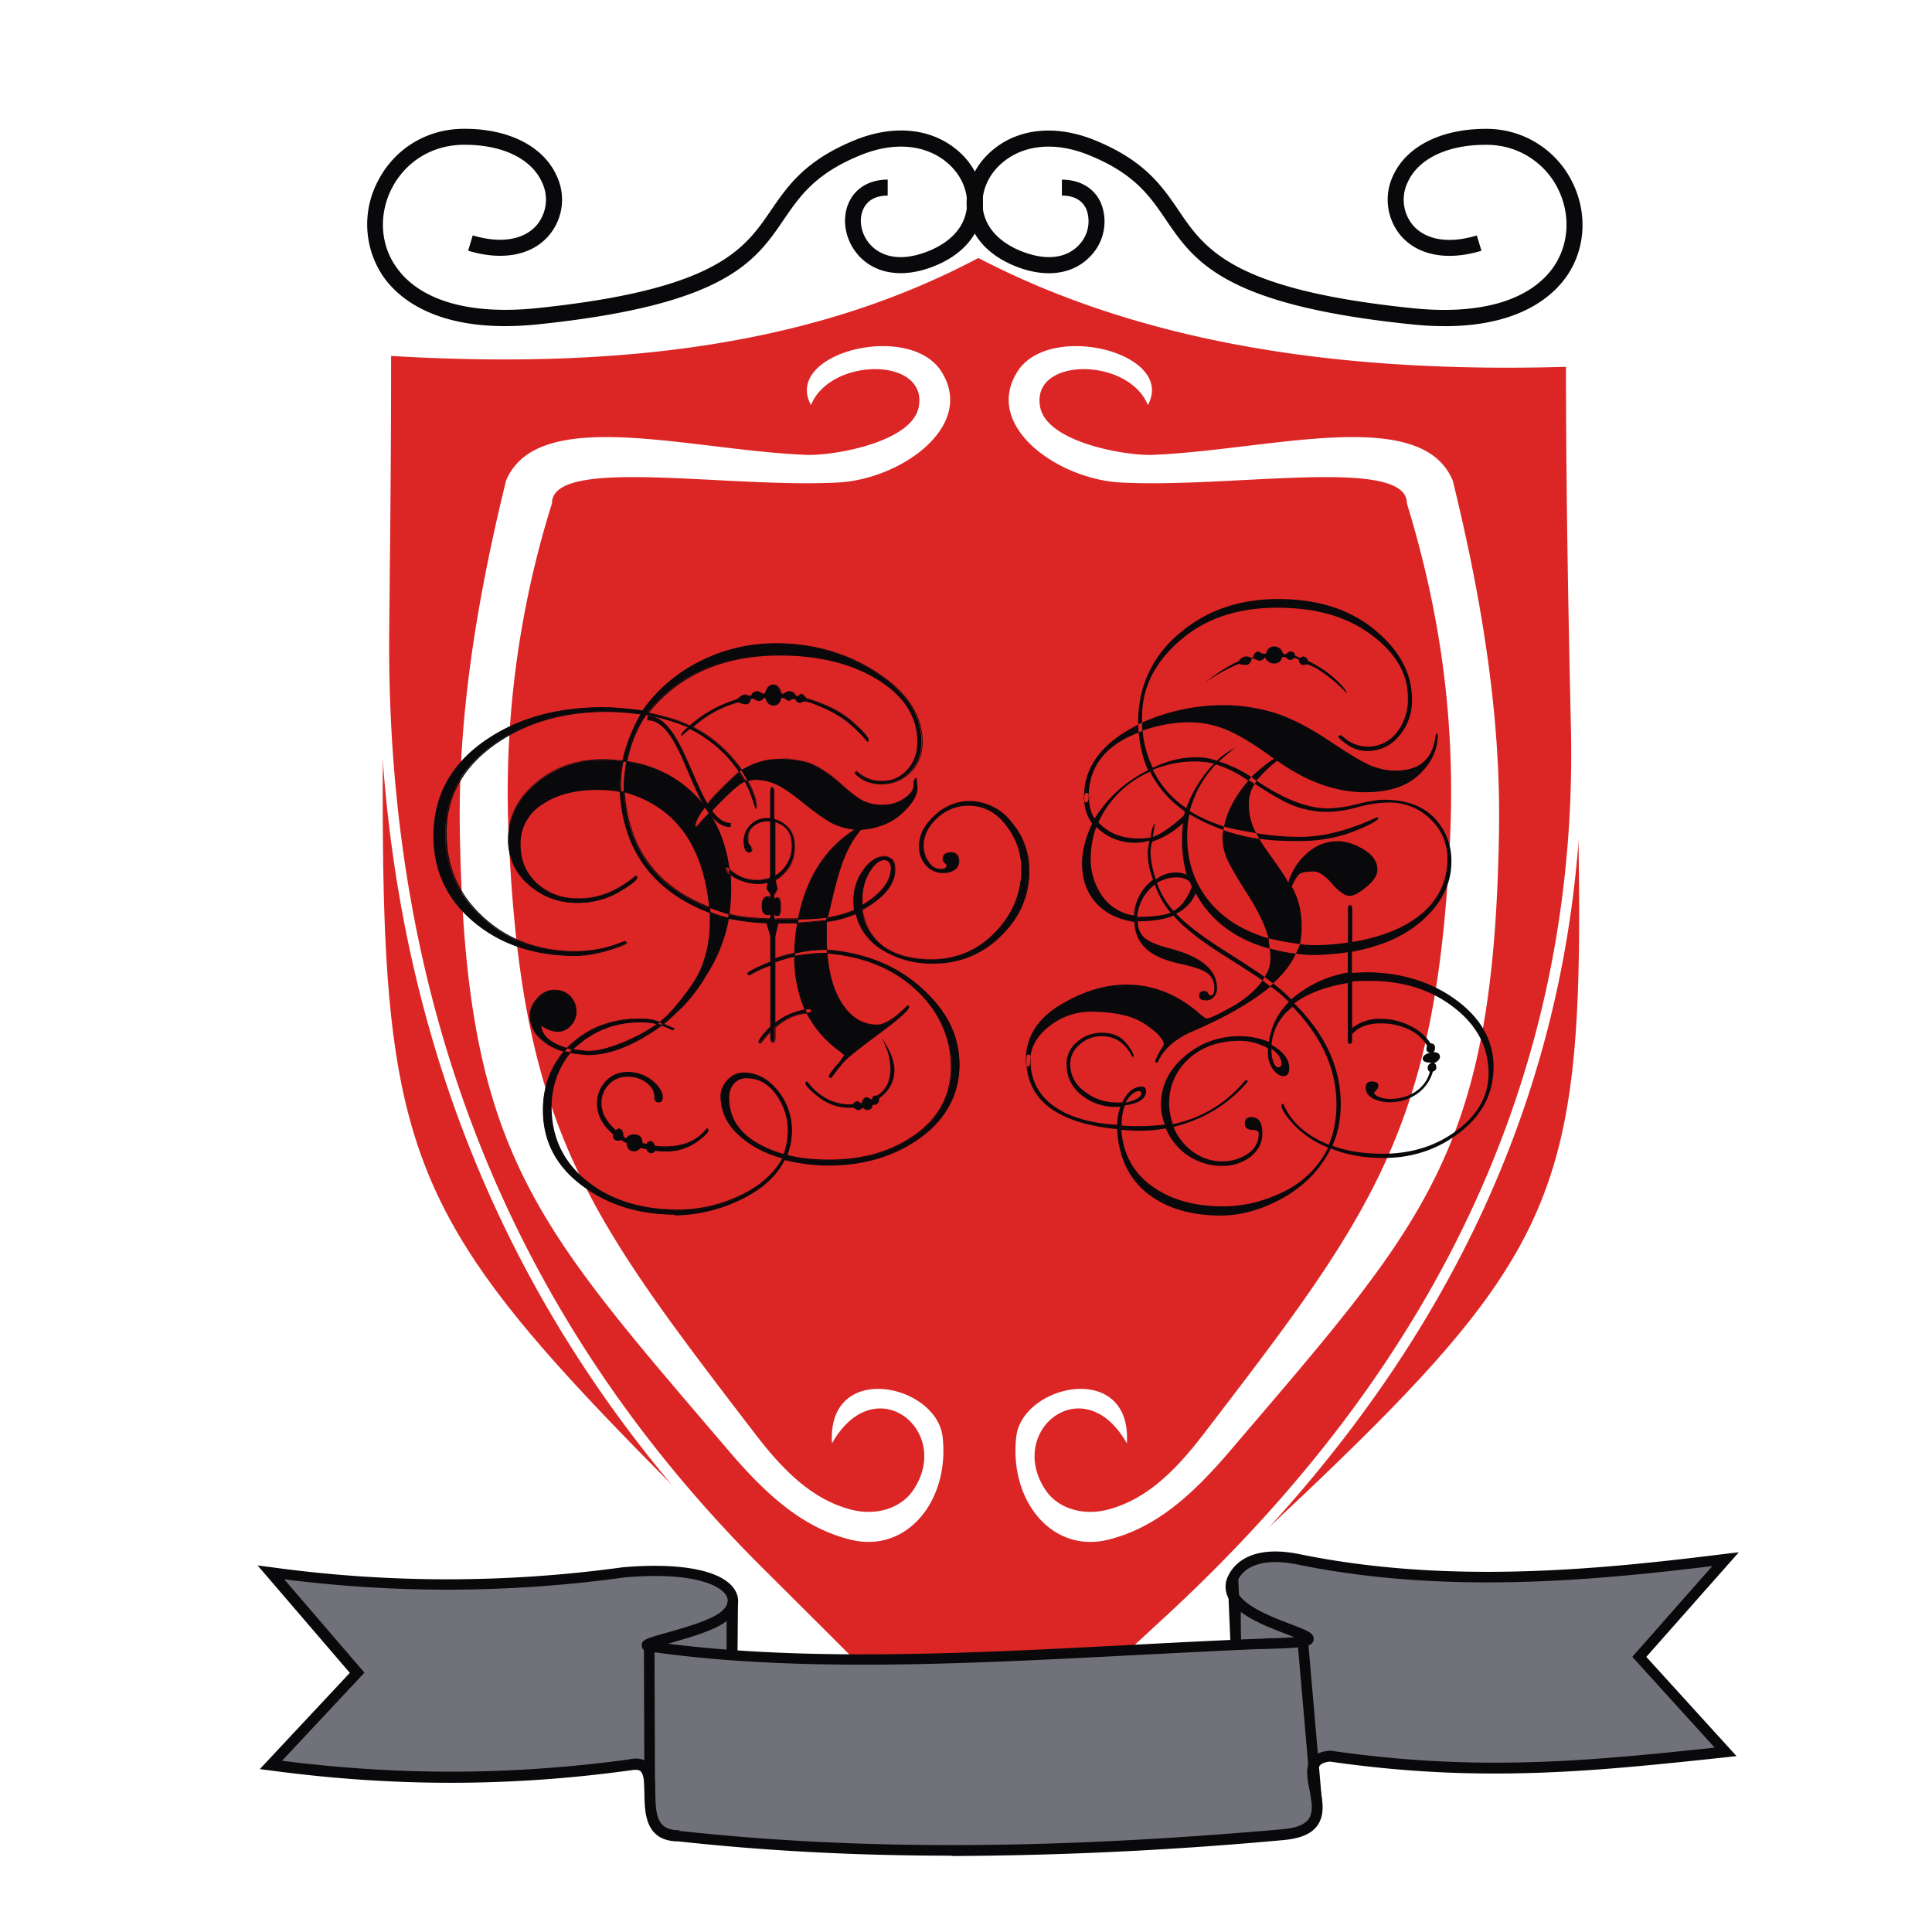 <svg xmlns="http://www.w3.org/2000/svg" width="30" height="30" fill="none"><path fill="#fff" d="M0 0h30v30H0z"/><path fill="#71717A" d="M20.228 24.947h-1.043v.755h1.043z"/><path fill="#09090B" d="M20.313 25.787h-1.207v-.92h1.207zm-1.046-.168h.879v-.59h-.879z"/><path fill="#71717A" d="M11.363 24.998h-1.156v.838h1.156z"/><path fill="#09090B" d="M11.448 25.919h-1.32v-1.003h1.32zm-1.156-.166h.991v-.672h-.991z"/><path fill="#DC2626" fill-rule="evenodd" d="M15.192 3.911c2.33 1.223 5.316 1.82 9.206 1.696 0 15.303 1.893 11.838-9.162 22.275C4.732 17.112 5.99 20.545 5.99 5.438c3.228.2 6.42-.041 9.202-1.528" clip-rule="evenodd"/><path fill="#fff" d="m15.233 27.998-.057-.057c-1.325-1.36-2.45-2.477-3.44-3.465Q5.786 18.554 5.88 9.747c.013-1.249.028-2.666.028-4.308v-.088l.087.006c3.865.237 6.775-.243 9.158-1.518l.039-.021.038.02c2.394 1.257 5.39 1.808 9.166 1.687h.085v.082c0 2.273.043 4.164.077 5.681q.177 7.885-6.31 13.894c-.866.802-1.847 1.71-2.959 2.759l-.059.054zm-9.16-22.47c0 1.602-.016 2.994-.029 4.222q-.09 8.737 5.807 14.607c.978.972 2.085 2.076 3.387 3.41a403 403 0 0 1 2.9-2.704q6.43-5.96 6.255-13.767c-.033-1.5-.074-3.364-.077-5.6-3.744.11-6.73-.443-9.124-1.69-2.386 1.265-5.288 1.749-9.12 1.521"/><path fill="#09090B" d="M7.844 5.064c-1.183 0-1.7-.48-1.908-.793a1.44 1.44 0 0 1-.061-1.472c.26-.496.755-.796 1.322-.799.694-.005 1.236.267 1.444.724a.86.86 0 0 1-.119.934c-.267.31-.724.395-1.253.235l.072-.238c.432.13.794.072.994-.16a.62.62 0 0 0 .08-.667c-.167-.368-.622-.585-1.218-.58-.475.003-.888.251-1.107.665-.208.396-.19.864.05 1.215.356.533 1.137.766 2.195.657 2.8-.29 3.223-.915 3.636-1.518.262-.382.532-.778 1.31-1.094.59-.237 1.16-.186 1.567.145.31.251.464.631.403.99-.064.383-.35.683-.801.846-.45.163-.853.096-1.11-.178-.21-.228-.277-.556-.164-.82.1-.233.323-.367.608-.367v.248c-.187 0-.32.075-.382.217-.075.17-.026.398.118.551.108.116.365.287.845.114.364-.132.593-.362.642-.652.046-.271-.075-.56-.316-.755-.334-.271-.817-.31-1.32-.106-.711.287-.948.636-1.2 1.003-.444.652-.9 1.324-3.813 1.627a5 5 0 0 1-.516.028z"/><path fill="#09090B" d="M22.431 5.064q-.238.002-.516-.028c-2.912-.3-3.37-.975-3.813-1.627-.252-.37-.488-.716-1.2-1.003-.503-.204-.986-.165-1.32.106-.241.194-.362.484-.316.755.05.29.278.52.642.652.483.173.737.002.845-.114a.53.53 0 0 0 .118-.55c-.061-.143-.192-.218-.382-.218V2.79c.285 0 .508.134.608.367a.77.77 0 0 1-.164.82c-.257.274-.66.341-1.11.178s-.736-.463-.8-.845c-.062-.36.094-.74.403-.99.405-.332.978-.383 1.566-.146.78.316 1.05.712 1.31 1.094.41.605.837 1.231 3.636 1.518 1.058.109 1.837-.124 2.196-.657.236-.354.254-.82.049-1.215a1.23 1.23 0 0 0-1.107-.665h-.015c-.589 0-1.038.218-1.202.58a.62.62 0 0 0 .08.667c.2.233.562.292.993.16l.072.238c-.529.16-.984.075-1.253-.235a.87.87 0 0 1-.118-.934c.21-.457.752-.726 1.445-.724a1.48 1.48 0 0 1 1.323.8c.25.478.226 1.041-.061 1.47-.211.313-.725.794-1.909.794"/><path fill="#71717A" fill-rule="evenodd" d="M4.205 27.414c1.752.235 3.59.271 5.566 0 .662-.15-.065 1.101.77 1.098 3.133.344 6.253.251 9.386-.025 1.118-.099-.012-1.156.725-1.218 2.283.33 3.967.165 6.14-.067q-.671-.738-1.338-1.474l1.338-1.516c-2.216.277-4.435.455-6.651 0-.591-.116-.884.062-.994.287-.362.745 2.255.975.632 1.024q-.109.002-.221.008c-2.995.116-6.51.45-9.364.054-.593-.028.714-.196 1.053-.488.365-.313-.018-.807-1.564-.675-1.856.264-3.68.243-5.48 0q.671.78 1.338 1.559-.671.716-1.338 1.432z" clip-rule="evenodd"/><path fill="#09090B" d="M14.776 28.815c-1.5 0-2.897-.075-4.24-.222-.519 0-.524-.445-.53-.737 0-.15-.004-.308-.063-.355-.029-.023-.083-.025-.154-.01H9.78c-1.862.256-3.69.256-5.586 0l-.16-.02 1.398-1.495L4 24.308l.216.028a20 20 0 0 0 5.46 0c.965-.082 1.623.068 1.761.404.06.142.01.295-.133.416-.185.158-.606.274-.912.362l-.018.005c2.198.28 4.743.148 7.206.018.688-.036 1.338-.07 1.978-.095h.043q.089-.009.178-.008c.146-.005.249-.01.32-.016-.035-.012-.074-.028-.107-.041-.344-.132-.82-.31-.935-.605a.37.37 0 0 1 .018-.313c.072-.15.323-.483 1.084-.334 2.308.476 4.63.249 6.625 0l.216-.025-1.436 1.624 1.4 1.54-.162.019c-2.041.217-3.803.406-6.15.067q-.12.012-.16.065c-.048.064-.023.201.005.344.04.196.083.418-.046.59-.092.126-.262.196-.516.219a59 59 0 0 1-5.157.248zm-4.232-.385h.005c2.758.302 5.734.294 9.37-.026.201-.018.337-.07.399-.155.082-.111.049-.287.015-.458-.033-.173-.07-.352.026-.476q.084-.113.287-.13h.021c2.268.33 3.993.161 5.958-.048l-1.279-1.41 1.243-1.409c-1.96.24-4.214.435-6.461-.028-.455-.09-.786 0-.904.243a.22.22 0 0 0-.013.178c.09.228.56.406.84.512.257.099.364.14.346.24-.015.094-.097.122-.613.138-.06 0-.116.005-.175.005h-.044c-.64.026-1.286.062-1.975.096-2.532.132-5.149.269-7.398-.042-.113-.005-.216-.01-.226-.1-.01-.096.064-.117.385-.207.275-.078.69-.194.85-.329.062-.052.126-.134.087-.227-.064-.158-.472-.399-1.59-.303a20 20 0 0 1-5.285.029l1.246 1.45-1.279 1.368c1.823.233 3.585.225 5.38-.02q.185-.042.288.04c.12.096.123.285.128.484.005.357.034.574.367.574h.008z"/><path fill="#09090B" d="M10.163 25.584h-.164l.007 2.225.165-.001zM20.314 25.501l-.164.014.213 2.453.163-.015zM11.295 24.88l-.007.824.164.002.007-.825zM19.227 24.496l-.164.007.045 1.047.165-.008z"/><path fill="#fff" fill-rule="evenodd" d="M7.86 7.459c.495-1.174 2.86-.468 4.656-.396.406.018 1.64-.189 1.749-.74.154-.785-1.372-.78-1.672-.033-.44-.807 1.525-1.306 2.024-.522.541.85-.63 1.673-1.6 1.724-1.716.094-4.45-.413-4.446.324a15 15 0 0 0-.67 5.213c.205 4.51 1.228 5.851 3.837 9.252.439.571.88.998 1.461 1.156.416.113.796-.026.978-.293.63-.923-.59-1.916-1.258-.731-.08-1.29 1.626-.926 1.718-.099.11.988-.555 1.813-1.433 1.593-.737-.183-1.305-.695-1.885-1.375-3.023-3.546-4.093-4.614-4.178-9.589-.026-1.42.138-3.129.719-5.487zM22.557 7.459c-.495-1.174-2.86-.468-4.656-.396-.406.018-1.64-.189-1.749-.74-.154-.785 1.372-.78 1.672-.033.44-.807-1.525-1.306-2.024-.522-.541.85.63 1.673 1.6 1.724 1.716.094 4.45-.413 4.446.324.611 1.986.74 3.69.67 5.213-.205 4.51-1.227 5.851-3.837 9.252-.439.571-.88.998-1.461 1.156-.416.113-.796-.026-.978-.293-.63-.923.59-1.916 1.258-.731.08-1.29-1.626-.926-1.718-.099-.11.988.555 1.813 1.433 1.593.737-.183 1.304-.695 1.885-1.375 3.023-3.546 4.094-4.614 4.178-9.589.026-1.42-.139-3.129-.719-5.487z" clip-rule="evenodd"/><path fill="#09090B" fill-rule="evenodd" d="M9.72 11.821q.666.099 1.093.55.43.45.514 1.128l.01.09q.011.063.01.21 0 .221-.028.414l-.008.05q-.088.473-.354.889a2.4 2.4 0 0 1-.35.465c-.02.018-.066.065-.138.132q-.11.104-.17.15l-.03.02q-.624.455-1.14.456a3 3 0 0 1-.288-.031q-.027-.002-.08-.018a.9.9 0 0 1-.39-.223.49.49 0 0 1-.139-.336q0-.135.116-.264.115-.128.257-.129.15 0 .246.096a.32.32 0 0 1 .095.232.3.3 0 0 1-.085.22.26.26 0 0 1-.197.093.43.43 0 0 1-.26-.103q0 .247.411.367l.07.018q.2.028.254.029.195 0 .503-.12t.573-.31l.036-.028c.085-.065.182-.16.282-.29.118-.144.231-.294.324-.465a1.8 1.8 0 0 0 .172-.794v-.153l-.01-.064q-.139-1.477-1.325-1.803l-.06-.01a2 2 0 0 0-.36-.03q-.53 0-.862.232a.71.71 0 0 0-.334.615c0 .256.085.45.252.61q.255.238.647.238.451 0 .845-.315l.049-.034.02.021q0 .06-.287.228a1.26 1.26 0 0 1-.642.165 1.1 1.1 0 0 1-.748-.277.9.9 0 0 1-.32-.706q-.001-.504.426-.868a1.55 1.55 0 0 1 1.04-.368q.116 0 .298.021l.059.01zm2.786 3.858.02.052c.118.235.296.44.532.607l.054.047q0 .023-.119.163t-.118.178l.031.01q.12-.166.203-.255.082-.09.544-.432.463-.344.463-.416l-.02-.01q-.296.299-.473.3-.315-.002-.524-.293-.21-.294-.254-.812v-.057a1.3 1.3 0 0 1-.01-.204v-.264l.01-.041c.136-.554.218-1.011.493-1.342.025-.034.028-.034.043-.037q.384-.035.611-.243.247-.225.247-.403l-.013-.145q-.039 0-.038.117.001.091-.142.194a.56.56 0 0 1-.338.103.67.67 0 0 1-.33-.075 2 2 0 0 1-.328-.253 2 2 0 0 0-.396-.28q-.2-.104-.539-.103c-.226 0-.424.06-.611.18l-.033.03c-.121.103-.653.594-.678.837l.02.02c.12-.131.614-.68.755-.716l.039-.01a.5.5 0 0 1 .136-.02q.134-.001.293.064t.467.316q.312.252.473.32.165.069.308.075-.701.44-.889 1.402l-.01.049a3.5 3.5 0 0 0-.044.48v.042q0 .458.162.83zm.03.057q.08-.01.07-.05-.01-.026-.09-.012a1.06 1.06 0 0 0-.48.217v-.954q.214-.075.313-.09.358-.055.514-.04.855.076 1.381.58.529.505.53 1.184c0 .453-.183.789-.55 1.053q-.552.395-1.338.395a2.7 2.7 0 0 1-.663-.075 1.1 1.1 0 0 0 .07-.375.97.97 0 0 0-.224-.63q-.225-.272-.521-.272a.33.33 0 0 0-.244.111.35.35 0 0 0-.11.254q0 .319.253.57.258.258.707.386-.202.368-.67.59a2.2 2.2 0 0 1-.953.217q-.865.001-1.418-.445a1.4 1.4 0 0 1-.555-1.156c0-.315.1-.6.296-.845l.028-.041q.447-.435 1.048-.435.2 0 .285.031l.054.018q.058.015.172.07l.023-.018-.164-.07-.052-.031a.8.8 0 0 0-.318-.052q-.671 0-1.117.45l-.039.042a1.37 1.37 0 0 0-.339.928c0 .476.2.861.601 1.163q.6.451 1.44.453.506-.001 1.01-.235.505-.236.699-.626.344.085.685.085.837 0 1.43-.434.595-.436.596-1.12c0-.455-.192-.83-.577-1.179q-.578-.524-1.456-.6a2 2 0 0 0-.514.055q-.197.04-.313.09v-.357l.048-.201h.309q.071 0 .46-.04.196-.02.438-.12a.9.9 0 0 0 .416.563q.33.21.789.21.6-.001 1.04-.425.442-.423.442-1.013-.001-.431-.275-.75a.84.84 0 0 0-.663-.32.76.76 0 0 0-.521.219q-.243.22-.244.473a.42.42 0 0 0 .108.3.35.35 0 0 0 .262.114.3.3 0 0 0 .175-.05.15.15 0 0 0 .069-.129q0-.132-.12-.132c-.08 0-.127.034-.127.101q0 .034.062.086 0 .073-.1.072-.112 0-.193-.119a.44.44 0 0 1-.08-.253q0-.232.211-.424a.7.7 0 0 1 .498-.194q.348-.001.583.305.239.305.237.693 0 .549-.409.975-.408.42-.983.421-.464 0-.745-.201a.84.84 0 0 1-.34-.577q.506-.28.507-.628 0-.195-.157-.194-.181 0-.329.209a.8.8 0 0 0-.151.468q-.001.105.01.155a2 2 0 0 1-.416.12 4 4 0 0 1-.457.028h-.347l-.02-.024v-.06q.02.021.046.021.056-.001.056-.142-.001-.136-.064-.137l-.038.021v-.065l.051-.093a1 1 0 0 1-.03-.137q.296-.189.297-.517 0-.328-.318-.427v-.413q0-.076-.031-.075-.03-.002-.03.075v.403h-.044a.35.35 0 0 0-.262.103.34.34 0 0 0-.106.251q0 .17.082.17.039 0 .039-.048a.08.08 0 0 0-.028-.065q-.03-.02-.031-.121-.001-.113.09-.179a.36.36 0 0 1 .226-.07h.033v.859l-.013.03a1 1 0 0 1-.17.03.63.63 0 0 1-.451-.174q-.06-.055-.06-.005c.003.034.029.065.07.096a.77.77 0 0 0 .442.142.6.6 0 0 0 .141-.02l-.02.09.061.09v.065a.07.07 0 0 0-.049-.02q-.084 0-.084.136.001.143.095.142l.038-.01v.05l-.02.022q-.434-.015-.612-.07a5 5 0 0 1-.31-.105q-1.238-.473-1.33-1.782-.015-.207.038-.494.081-.417.3-.724.431.091.658.197-.106.086-.106.126l.126-.106q.506.262.776.685l.095.15q.084.168.154.404l.01-.018q.002-.146-.126-.393a1.3 1.3 0 0 0-.1-.173 2.1 2.1 0 0 0-.77-.683q.335-.295.716-.388.066.03.106.031.064-.001.08-.083l.03-.008.085.04q.059-.002.09-.05h.03q.032.121.121.122.09-.001.116-.122l.061.01q.04.04.067.04l.057-.032.051.01q.011.052.062.052l.061-.023q.077 0 .319.109.244.11.39.238.15.128.277.279l.008-.02q0-.062-.249-.283-.25-.222-.716-.362-.047-.065-.085-.064l-.039.038-.04-.018q-.029-.062-.098-.062-.04 0-.077.039h-.041q-.043-.143-.126-.142-.09 0-.121.134l-.041.008-.08-.039q-.072 0-.095.062-.016.011-.051.01a.1.1 0 0 0-.057-.02q-.037 0-.118.07-.42.131-.737.413-.185-.106-.647-.206.717-.898 2.04-.898.925 0 1.537.383c.409.253.614.58.614.967q0 .263-.162.437a.52.52 0 0 1-.4.173.53.53 0 0 1-.37-.132l-.028-.018-.01.018q0 .032.112.101.114.07.288.07.27 0 .452-.183a.63.63 0 0 0 .182-.466c0-.408-.23-.768-.698-1.07a2.8 2.8 0 0 0-1.57-.456q-.621 0-1.17.275a2.4 2.4 0 0 0-.897.765 5 5 0 0 0-.616-.05q-1.114.001-1.87.547-.756.547-.757 1.45 0 .808.624 1.332.622.523 1.57.522.23 0 .51-.085.281-.09.28-.111l-.02-.021-.06.02q-.336.137-.71.138-.853 0-1.431-.528a1.71 1.71 0 0 1-.578-1.321c0-.53.241-.993.721-1.347q.725-.533 1.762-.533.239 0 .55.039a2.6 2.6 0 0 0-.285.726 1.8 1.8 0 0 0-.039.497q.089 1.365 1.397 1.859.16.06.29.09.235.055.588.07l.062.21v.395q-.36.147-.36.19l.021.017q.216-.121.34-.152v.951q-.186.186-.186.249l.018.01a1.4 1.4 0 0 1 .167-.189v.096q0 .074.031.075.03 0 .03-.075v-.148a.84.84 0 0 1 .502-.227zm-.5-2.128v-.848q.266.081.267.372c0 .194-.09.36-.267.476m1.353.452v-.1q.001-.241.113-.425.112-.182.236-.183a.1.1 0 0 1 .07.034q.03.035.03.09 0 .314-.452.584zm-1.22 3.871q-.854-.256-.853-.876 0-.148.08-.233a.27.27 0 0 1 .203-.085q.27 0 .455.253a.978.978 0 0 1 .118.939zm1.454-.915q.204-.127.205-.414-.001-.2-.095-.408c.098.157.146.294.146.419q-.001.27-.236.437 0 .1-.072.1h-.03q0 .083-.09.083l-.065-.039q-.027.04-.061.04-.027-.001-.062-.037h-.054a.76.76 0 0 1-.493-.163q-.203-.16-.203-.212l.01-.02.031.03c.178.218.39.326.647.326l.054-.008q.02-.041.062-.04l.062.035q.029-.097.074-.098.025 0 .08.039l.03-.06.062-.01zm-3.454.784q.05.01.166.01.41 0 .627-.256l.02-.026.019.02q0 .05-.19.187a.8.8 0 0 1-.476.137 1 1 0 0 1-.166-.01q-.019.041-.057.04-.049 0-.067-.061l-.102-.018a.11.11 0 0 1-.095.049q-.111.001-.11-.127a.2.2 0 0 1-.083-.049l-.049.01q-.084 0-.085-.07l.01-.02q-.256-.214-.256-.479-.001-.205.136-.343a.43.43 0 0 1 .324-.14q.242.001.4.137t.157.253q-.001.07-.064.07-.06 0-.06-.08 0-.127-.117-.222a.47.47 0 0 0-.309-.096.37.37 0 0 0-.287.124.4.4 0 0 0-.116.29q0 .219.226.426l.044-.026q.07.001.07.114a.2.2 0 0 0 .05.04.15.15 0 0 1 .121-.06q.127 0 .126.124a.14.14 0 0 0 .072.023q.023-.043.062-.044.038 0 .061.072z" clip-rule="evenodd"/><path fill="#09090B" d="M10.477 18.86c-.557 0-1.045-.153-1.443-.453-.401-.3-.604-.693-.604-1.169 0-.349.108-.656.318-.91a.86.86 0 0 1-.385-.222.5.5 0 0 1-.141-.339.4.4 0 0 1 .118-.266.35.35 0 0 1 .262-.132q.153-.001.252.095a.33.33 0 0 1 .097.238.3.3 0 0 1-.087.225.27.27 0 0 1-.203.096.47.47 0 0 1-.254-.096q.012.231.393.344l.005-.005c.298-.3.675-.45 1.122-.45q.195 0 .316.05c.087-.065.182-.164.283-.288.097-.119.223-.279.323-.465q.17-.356.172-.791v-.145c-.865-.329-1.333-.954-1.392-1.862v-.018a2 2 0 0 0-.354-.031c-.35 0-.64.077-.86.23a.71.71 0 0 0-.332.61c0 .254.085.45.252.605a.9.9 0 0 0 .645.236c.297 0 .583-.106.84-.316l.053-.039.026.026c0 .047-.095.122-.293.236a1.27 1.27 0 0 1-.644.165c-.283 0-.537-.093-.75-.28a.9.9 0 0 1-.324-.71q0-.51.429-.874.426-.366 1.045-.367.114 0 .3.02h.011q.084-.366.28-.713a4 4 0 0 0-.54-.04c-.688 0-1.278.18-1.759.53-.477.352-.719.805-.719 1.343s.193.967.576 1.316.863.525 1.425.525q.376-.002.709-.135l.064-.023.026.026c0 .018-.02.039-.285.122-.193.056-.36.085-.514.085-.63 0-1.158-.176-1.572-.525a1.68 1.68 0 0 1-.626-1.337c0-.6.256-1.091.76-1.456.503-.362 1.132-.545 1.872-.545.134 0 .334.015.611.049.229-.326.532-.582.896-.766a2.6 2.6 0 0 1 1.174-.276c.58 0 1.11.152 1.574.457.465.303.701.665.701 1.076q0 .288-.182.47a.61.61 0 0 1-.454.187.53.53 0 0 1-.29-.073q-.116-.072-.116-.106l.013-.028.035.023a.53.53 0 0 0 .368.132q.236 0 .395-.17a.6.6 0 0 0 .16-.432q-.002-.58-.612-.962c-.405-.254-.922-.383-1.535-.383-.871 0-1.554.297-2.03.887q.45.099.635.202.313-.28.735-.411.081-.074.12-.073a.1.1 0 0 1 .06.02q.03 0 .043-.007.025-.066.1-.065h.003l.077.04.036-.008q.032-.136.125-.135c.057 0 .103.05.129.142h.033a.12.12 0 0 1 .08-.039q.072 0 .103.065l.036.016.036-.04h.002q.044 0 .09.066c.313.095.547.214.716.364.173.153.252.243.252.287l-.013.034-.007-.008a2.6 2.6 0 0 0-.278-.28 1.6 1.6 0 0 0-.39-.237c-.16-.07-.265-.109-.313-.109l-.062.024q-.055-.001-.067-.052l-.046-.01-.056.03q-.031 0-.07-.038l-.054-.008c-.023.1-.077.121-.118.121q-.094 0-.126-.121h-.023a.11.11 0 0 1-.095.049h-.002l-.083-.039-.025.008q-.015.084-.085.083a.3.3 0 0 1-.105-.031q-.376.095-.704.38c.295.152.55.375.753.664q.274-.17.595-.17.34.001.542.103.201.102.398.282.194.178.326.253.13.075.326.075a.56.56 0 0 0 .337-.1q.139-.101.139-.19 0-.121.046-.12h.005l.013.15q.001.182-.25.408-.232.21-.616.245c-.013 0-.015 0-.038.034-.239.29-.334.683-.442 1.138q-.02.09-.046.186.15-.02.41-.116a1 1 0 0 1-.01-.15q.001-.261.152-.471.151-.213.334-.212.162 0 .162.202-.001.35-.506.63a.83.83 0 0 0 .336.57c.185.131.437.199.742.199.378 0 .707-.143.979-.42.27-.279.406-.607.406-.969 0-.256-.08-.489-.237-.69q-.233-.304-.577-.306a.7.7 0 0 0-.494.194q-.207.192-.208.422 0 .134.077.248.078.117.185.117.093 0 .093-.062c-.041-.037-.062-.063-.062-.088q0-.11.131-.11c.087 0 .128.05.128.14q-.001.083-.071.135a.3.3 0 0 1-.178.05.35.35 0 0 1-.267-.117.43.43 0 0 1-.11-.303q0-.256.246-.478a.78.78 0 0 1 .527-.22q.391.001.665.323.275.32.277.755c0 .393-.149.737-.444 1.02a1.45 1.45 0 0 1-1.045.426 1.46 1.46 0 0 1-.794-.21.9.9 0 0 1-.416-.558 1.6 1.6 0 0 1-.434.119h-.015v.256q-.002.12.008.18h.015c.583.05 1.074.254 1.459.603.385.35.58.748.58 1.185s-.2.835-.598 1.124c-.396.29-.879.437-1.433.437-.224 0-.447-.028-.683-.085-.131.259-.368.468-.699.623a2.4 2.4 0 0 1-1.012.236zM8.76 16.33c-.213.252-.318.557-.318.906q0 .707.598 1.158c.398.3.881.453 1.436.453.334 0 .673-.08 1.006-.236q.502-.234.697-.62v-.005h.007q.35.084.683.085c.555 0 1.035-.145 1.426-.434.393-.288.593-.665.593-1.115s-.193-.827-.575-1.174c-.383-.349-.871-.548-1.451-.6h-.013v.049h.01c.565.05 1.032.246 1.387.582q.529.505.529 1.19c0 .455-.185.794-.552 1.057-.368.264-.82.398-1.34.398q-.371 0-.666-.075h-.008v-.007q.07-.198.07-.373a.97.97 0 0 0-.221-.628q-.222-.268-.516-.269-.135 0-.24.109a.34.34 0 0 0-.107.248q0 .316.252.566c.17.17.408.3.703.383h.008l-.003.01q-.205.374-.675.592a2.25 2.25 0 0 1-.955.22c-.576 0-1.053-.15-1.423-.445a1.42 1.42 0 0 1-.557-1.16c0-.31.097-.595.287-.841-.015 0-.038-.008-.077-.018zm.095.021q-.289.371-.29.838c0 .47.185.859.552 1.15.368.296.843.443 1.415.443.321 0 .642-.072.95-.217q.46-.213.666-.58a1.6 1.6 0 0 1-.704-.385.8.8 0 0 1-.257-.576q.002-.145.11-.259a.34.34 0 0 1 .25-.111q.301.001.526.274a.97.97 0 0 1 .224.636q0 .173-.07.37c.19.05.411.072.655.072.519 0 .968-.131 1.336-.395q.545-.395.547-1.047c0-.435-.178-.846-.527-1.18-.352-.333-.817-.53-1.379-.579h-.01v.005c.03.35.113.613.254.81q.205.288.519.29c.113 0 .272-.102.467-.298h.003l.028.01v.005c0 .034-.049.114-.465.422-.318.235-.49.372-.542.432a3 3 0 0 0-.203.256h-.002l-.039-.01v-.006c0-.028.039-.085.121-.18a.7.7 0 0 0 .116-.159l-.052-.044a1.7 1.7 0 0 1-.529-.6.82.82 0 0 0-.483.223v.145q0 .082-.036.082t-.036-.082v-.083c-.04.039-.095.1-.154.178v.006l-.03-.016q0-.069.184-.253v-.942c-.082.021-.195.073-.33.15h-.006l-.026-.02c0-.024.041-.065.36-.194v-.39l-.06-.205a3.4 3.4 0 0 1-.585-.07h-.005a2.4 2.4 0 0 1-.357.89c-.09.158-.203.31-.35.468q-.018.02-.071.067l-.067.065c-.072.07-.126.114-.159.142l.167.072-.036.029h-.003a1 1 0 0 0-.166-.073c-.417.303-.802.456-1.143.456q-.058 0-.273-.029zm4.027.37.02.008c.088-.122.152-.2.201-.253.054-.06.226-.197.544-.432q.447-.33.46-.409l-.013-.005c-.197.196-.357.297-.472.297q-.32 0-.53-.294c-.14-.197-.223-.463-.256-.815v-.005a2.7 2.7 0 0 0-.488.041q.001.448.157.817h.007q.086-.015.098.016a.05.05 0 0 1-.003.028c-.01.016-.03.024-.072.031q.176.343.524.592l.057.05s0 .028-.118.17q-.11.13-.116.168zm-4.019-.38q.207.027.265.028c.339 0 .719-.15 1.13-.447l-.044-.015h-.003a2.7 2.7 0 0 1-.567.305q-.31.12-.506.119c-.039 0-.126-.01-.247-.026l-.005.005-.023.034zm-.092-.02a.3.3 0 0 0 .071.015h.008l.028-.039-.064-.018H8.81l-.028.031-.008.01zm-.167-.942q-.141 0-.255.127a.38.38 0 0 0-.115.258.48.48 0 0 0 .136.331q.134.144.383.22.006-.008.012-.013l.026-.026q-.394-.121-.395-.367v-.013l.01.008q.134.1.257.1a.25.25 0 0 0 .192-.09.3.3 0 0 0 .085-.217.3.3 0 0 0-.095-.227.33.33 0 0 0-.244-.093zm.298.913c.113.015.2.026.236.026.128 0 .298-.039.5-.12q.3-.117.558-.296a1 1 0 0 0-.265-.026c-.39 0-.737.14-1.027.416zm-.085-.02.07.017a1.46 1.46 0 0 1 1.042-.426q.19 0 .277.028l.026-.02a.8.8 0 0 0-.306-.047c-.444 0-.819.15-1.112.447zm2.976-.086.01.005c.08-.106.134-.158.165-.183l.01-.01v.11c0 .031.005.07.026.07s.025-.039.025-.07v-.15q.183-.183.489-.227l-.018-.05a1.04 1.04 0 0 0-.46.213l-.01.008v-.973h.005q.209-.076.303-.09v-.034a1.5 1.5 0 0 0-.298.088l-.008.005v-.367l.051-.207h.3l.011-.049h-.339l-.023-.028v-.078l.01.013s.024.018.041.018q.051 0 .052-.137c0-.06-.01-.13-.057-.13l-.046.027v-.078l.051-.093a1 1 0 0 1-.03-.135v-.005h.002a.58.58 0 0 0 .296-.512q-.001-.32-.314-.421h-.005v-.42q0-.069-.026-.069t-.025.07v.408h-.052a.35.35 0 0 0-.256.101.33.33 0 0 0-.103.246q.001.163.074.163.034-.001.034-.044a.07.07 0 0 0-.026-.06q-.034-.022-.033-.126 0-.117.092-.184a.36.36 0 0 1 .229-.07h.04v.867l-.012.033h-.003a1 1 0 0 1-.17.031.64.64 0 0 1-.454-.173l-.005-.005v.01l.008.065.013.01a.78.78 0 0 0 .436.142.6.6 0 0 0 .139-.02h.01l-.023.095.062.09v.084l-.01-.01s-.029-.019-.044-.019q-.079 0-.08.13c0 .085.031.136.09.136l.044-.012v.059l-.023.028h-.003c-.285-.01-.493-.033-.614-.07q-.006 0-.013-.002v.013l-.007.039h.007c.157.036.355.06.586.07h.005l.064.214v.401h-.005c-.293.122-.352.165-.357.181l.016.013q.212-.119.336-.15h.008v.96c-.118.118-.18.201-.183.24zm-1.51-.269q.057.017.157.065l.013-.01-.154-.068-.016.01zm-.061-.02.046.015.018-.013-.039-.023zm.035-.03.042.024a2 2 0 0 0 .164-.145l.067-.064q.049-.05.072-.068c.143-.155.257-.307.346-.465q.267-.412.355-.887a2 2 0 0 1-.267-.085v.14c0 .289-.06.558-.172.796-.1.189-.226.349-.324.468q-.148.186-.28.287zm1.783-.925v.936q.181-.146.452-.204a2.1 2.1 0 0 1-.16-.817 2 2 0 0 0-.295.088zm.47.737.02.05h.003q.051-.008.061-.027a.02.02 0 0 0 0-.015c-.005-.013-.036-.016-.082-.008h-.005zm.788-1.518v.008a.9.9 0 0 0 .414.558q.329.207.786.207.597 0 1.037-.424a1.35 1.35 0 0 0 .442-1.008q-.001-.428-.275-.747a.83.83 0 0 0-.657-.319.76.76 0 0 0-.517.218q-.242.218-.241.468 0 .182.105.294a.34.34 0 0 0 .26.112q.103 0 .17-.047a.15.15 0 0 0 .066-.124q0-.126-.116-.127-.117 0-.118.096 0 .03.06.08v.005q-.001.078-.106.078-.114.001-.198-.122a.45.45 0 0 1-.08-.256q0-.234.214-.429a.724.724 0 0 1 1.089.111q.238.309.238.699-.001.552-.41.977a1.34 1.34 0 0 1-.987.424q-.463 0-.75-.202a.85.85 0 0 1-.341-.582v-.005h.002q.502-.276.504-.623 0-.19-.15-.189-.176 0-.323.207a.78.78 0 0 0-.149.466q0 .104.01.152v.005h-.005a2 2 0 0 1-.418.12h-.008v.005l-.008.033h.013q.194-.02.437-.121h.008zm-1.21.176-.048.197v.346a1.5 1.5 0 0 1 .293-.085q0-.181.043-.458zm.26.468v.034q.338-.05.49-.042v-.048a2 2 0 0 0-.485.056zm-2.98-3.811c-.736 0-1.363.183-1.863.543-.501.362-.756.848-.756 1.445 0 .533.208.98.622 1.327.41.346.937.522 1.564.522q.225 0 .508-.085c.211-.065.268-.094.275-.104l-.015-.015-.057.018c-.22.09-.462.137-.714.137-.567 0-1.047-.179-1.435-.528a1.73 1.73 0 0 1-.58-1.326c0-.53.243-.998.724-1.353.48-.354 1.073-.532 1.764-.532.157 0 .336.013.55.039h.01l-.005.01c-.131.23-.229.473-.283.719l.036.005h.013a1.85 1.85 0 0 1 .303-.727h.005c.285.06.509.127.658.197l.01.005-.008.005c-.064.052-.09.083-.098.104q.055-.043.085-.07l.028-.024h.006c.326.169.583.394.765.665l.015-.015.008-.006a2.1 2.1 0 0 0-.755-.664l-.008-.005.008-.006q.336-.292.72-.39.061.03.102.031.06 0 .074-.078l.036-.012.085.038a.1.1 0 0 0 .085-.046l.038-.003v.005q.031.117.116.117.084 0 .108-.117v-.005l.072.01q.034.04.061.04l.057-.032.056.01v.006q.012.045.054.046l.062-.023q.076 0 .32.109c.165.075.294.152.394.24.097.085.187.173.272.274l.005-.01c0-.039-.085-.132-.246-.277q-.251-.222-.714-.362-.043-.059-.077-.062l-.039.041-.046-.02q-.027-.06-.093-.06-.035 0-.071.04h-.05v-.006q-.043-.136-.12-.137-.084 0-.116.13v.004l-.048.01-.08-.038q-.069 0-.087.057v.002q-.016.011-.054.01h-.005a.07.07 0 0 0-.052-.02q-.035 0-.113.07a2 2 0 0 0-.734.414h-.008c-.12-.07-.339-.14-.644-.207h-.01l.004-.01c.478-.598 1.166-.9 2.045-.9.616 0 1.135.129 1.54.385q.615.386.617.972a.63.63 0 0 1-.162.442.53.53 0 0 1-.403.176.54.54 0 0 1-.375-.134l-.023-.016-.005.01s.015.037.11.096q.113.07.283.07a.6.6 0 0 0 .446-.181.62.62 0 0 0 .18-.463c0-.406-.234-.765-.696-1.065A2.8 2.8 0 0 0 12.054 10a2.6 2.6 0 0 0-1.169.274c-.364.18-.665.44-.894.763l-.002.002c-.28-.033-.48-.049-.614-.049zm3.021 3.343a4 4 0 0 0-.044.455 2 2 0 0 1 .486-.057 2 2 0 0 1-.008-.178V14.3c-.267.026-.39.036-.434.036m.003-.013c.04 0 .17-.01.434-.036l.01-.039a4 4 0 0 1-.434.026zm-.334-.062h.334c.123-.626.418-1.088.873-1.38a1 1 0 0 1-.293-.073c-.11-.047-.264-.153-.475-.32-.198-.164-.36-.272-.465-.316a.8.8 0 0 0-.293-.062.5.5 0 0 0-.118.015l.005.01q.125.245.126.396l-.018.036-.005-.015a2.4 2.4 0 0 0-.154-.4l-.008-.011h-.005c-.095.026-.35.284-.544.491q.24.365.305.843l.016.013c.118.114.27.17.447.17a1 1 0 0 0 .164-.028l.01-.026v-.85h-.028a.35.35 0 0 0-.22.067.21.21 0 0 0-.088.173c0 .08.015.109.028.116q.03.027.03.07c0 .05-.027.057-.045.057q-.089-.001-.088-.176 0-.148.106-.256a.37.37 0 0 1 .267-.106h.038v-.395c0-.021 0-.083.036-.083s.036.062.036.083v.408c.21.067.319.215.319.432s-.1.396-.298.522q.003.039.03.132l-.05.096v.054l.03-.015c.033 0 .072.026.072.142q0 .148-.062.15a.1.1 0 0 1-.04-.013v.041l.017.021zm-.316-2.167q.14-.001.295.065c.108.044.27.155.468.318.208.168.362.274.472.318q.16.069.308.072h.02l-.017.013c-.46.29-.758.755-.883 1.381q.204 0 .436-.028.022-.098.046-.192c.11-.455.206-.85.444-1.143.024-.033.029-.036.047-.038.251-.024.457-.106.608-.244q.243-.222.244-.398l-.01-.137q-.028.01-.028.109 0 .096-.144.199a.57.57 0 0 1-.344.103.65.65 0 0 1-.331-.077 1.8 1.8 0 0 1-.33-.254 2 2 0 0 0-.395-.279 1.2 1.2 0 0 0-.536-.103c-.21 0-.409.057-.588.168l.005.008c.03.04.059.093.087.15a.5.5 0 0 1 .123-.016zm-.414 2.092.016.005q.18.055.606.07l.018-.02v-.04l-.03.008c-.047 0-.104-.026-.104-.15s.05-.142.093-.142q.022 0 .04.013v-.049l-.06-.093.017-.083a.5.5 0 0 1-.13.018.8.8 0 0 1-.445-.145q-.001 0-.005-.002v.008q.01.06.01.21 0 .201-.026.39zm-.292-.023c.095.036.182.065.27.085l.007-.039v-.013c-.108-.033-.2-.067-.288-.098zm-.013-.08q.002 0 .008.002.124.046.285.096a3 3 0 0 0 .025-.388q.001-.146-.01-.207v-.02q-.053-.043-.057-.086.001-.024.013-.028.01-.004.029.005a2 2 0 0 0-.3-.822c-.068.07-.127.134-.168.18l-.036.04-.028-.029c.008-.083.07-.189.154-.3a1.832 1.832 0 0 0-1.197-.698 2 2 0 0 0-.038.46c.783.217 1.227.82 1.32 1.792zm-1.382-1.79v.013c.06.9.524 1.523 1.38 1.85l-.011-.06v-.006c-.814-.315-1.258-.915-1.32-1.781v-.01l-.049-.008zm.062.013v.005c.061.859.5 1.454 1.307 1.767-.095-.96-.534-1.557-1.307-1.774zm-.344-.51c-.406 0-.755.122-1.038.365q-.425.361-.426.864.002.424.318.703.321.277.742.277.353 0 .64-.165c.229-.132.282-.192.285-.22l-.015-.016-.047.031a1.33 1.33 0 0 1-.847.318.93.93 0 0 1-.652-.238.8.8 0 0 1-.255-.612c0-.249.113-.466.337-.62.22-.156.513-.234.865-.234.129 0 .25.01.355.031a2 2 0 0 1 .038-.46h-.01a3 3 0 0 0-.298-.023zm1.934 1.669q-.005.002-.006.015c0 .023.016.047.039.067l-.005-.051s0-.016-.003-.024c-.013-.01-.02-.01-.023-.01zm-.496-.642.013.013.028-.03c.041-.047.1-.112.17-.184l-.062-.086c-.082.106-.141.21-.15.285zm.156-.294.062.085c.195-.207.452-.466.547-.491l-.08-.127c0-.003-.005-.005-.005-.01l-.007.005a4 4 0 0 0-.517.535zm.632-.396.005.008q.082.163.15.39v-.005q-.001-.147-.121-.388-.002-.008-.008-.013h-.005l-.023.005zm-1.841-.313a1.84 1.84 0 0 1 1.204.7c.2-.258.514-.53.517-.534l.007-.008a1.96 1.96 0 0 0-.757-.66l-.026.021-.098.083-.01.008v-.013q0-.043.1-.124a3.3 3.3 0 0 0-.642-.192q-.212.301-.298.72zm-.103.46.049.008q-.012-.194.038-.46h-.01l-.036-.005a1.8 1.8 0 0 0-.038.46zm1.847-.3.007.01.082.13.026-.008a1 1 0 0 0-.087-.147l-.005-.008q-.004.001-.008.005l-.018.016zm.685 5.958h-.005c-.567-.17-.858-.468-.858-.884q.002-.15.08-.238a.27.27 0 0 1 .208-.088q.274 0 .46.256a.96.96 0 0 1 .187.584c0 .12-.023.236-.07.36v.005zm-.575-1.197a.26.26 0 0 0-.198.083.32.32 0 0 0-.077.227q.002.613.843.869a1 1 0 0 0 .066-.35.94.94 0 0 0-.184-.576q-.183-.251-.45-.25zm-1.487 1.166q-.051 0-.072-.062l-.095-.018a.12.12 0 0 1-.097.049q-.112-.001-.116-.127a.2.2 0 0 1-.077-.046l-.046.01c-.075 0-.09-.041-.09-.077l.008-.018q-.255-.216-.255-.482.001-.208.136-.349a.45.45 0 0 1 .33-.142.6.6 0 0 1 .402.14q.158.137.157.258-.002.075-.072.075-.064 0-.064-.085 0-.124-.116-.217a.46.46 0 0 0-.303-.096.38.38 0 0 0-.285.122.4.4 0 0 0-.115.287q-.001.216.22.419l.042-.024q.073 0 .074.117c.01.013.028.023.044.033a.15.15 0 0 1 .123-.06q.13 0 .131.128.035.02.062.02.024-.043.064-.044c.025 0 .051.026.067.073q.05.009.161.01.406 0 .622-.253l.026-.031.025.028c0 .039-.061.1-.192.194a.8.8 0 0 1-.478.14 1 1 0 0 1-.162-.01q-.02.039-.059.04zm-.172-.093.11.02q.015.063.062.063.034 0 .052-.037v-.005h.007q.05.011.165.01a.8.8 0 0 0 .472-.136c.149-.109.185-.155.188-.179l-.013-.013-.016.021c-.144.17-.357.259-.629.259a1 1 0 0 1-.167-.01h-.002v-.006q-.023-.067-.057-.067t-.056.041l-.003.003a.14.14 0 0 1-.074-.026h-.003v-.005q.001-.118-.118-.117a.14.14 0 0 0-.116.057v.006l-.007-.003a.3.3 0 0 1-.054-.041v-.006q0-.107-.062-.106l-.046.029H9.57c-.154-.145-.228-.287-.228-.435 0-.11.038-.212.118-.294a.39.39 0 0 1 .293-.127q.187-.002.31.098a.29.29 0 0 1 .121.228c0 .064.03.072.051.072q.062 0 .06-.062 0-.114-.155-.248a.58.58 0 0 0-.395-.137.43.43 0 0 0-.321.137.47.47 0 0 0-.134.338q0 .262.255.474h.002l-.013.026q0 .061.077.062l.052-.01q.032.033.08.051h.004v.005q0 .12.103.12.06 0 .09-.047zm3.513-.577-.061-.036q-.026.037-.065.036-.026 0-.064-.036h-.051a.76.76 0 0 1-.498-.165c-.185-.145-.206-.194-.206-.217l.016-.032.036.037c.174.214.39.325.642.325l.05-.007q.023-.043.068-.042l.056.034q.03-.097.08-.096c.02 0 .051.018.077.036l.028-.056.064-.01q.2-.126.2-.407a.96.96 0 0 0-.094-.406l-.041-.09.05.085q.148.238.15.422-.001.271-.236.44c0 .066-.029.103-.078.103h-.025q-.002.081-.095.082zm-.934-.416q.002.05.2.204a.75.75 0 0 0 .49.163h.06q.032.038.056.036.031 0 .056-.036v-.005l.072.041q.08 0 .08-.075v-.005h.036q.064 0 .064-.093l.003-.005a.51.51 0 0 0 .233-.432.7.7 0 0 0-.1-.333q.06.163.06.323 0 .288-.209.419l-.059.01-.033.065-.005-.006c-.047-.033-.067-.038-.075-.038q-.039 0-.07.093v.008l-.069-.04q-.034 0-.053.04l-.06.013q-.385-.002-.652-.329l-.023-.023-.005.01zm.862-2.751v-.114q.001-.241.113-.43.114-.187.244-.185.044 0 .075.036a.15.15 0 0 1 .033.095c0 .212-.154.409-.454.59l-.01.005zm.357-.714c-.082 0-.156.06-.23.181a.8.8 0 0 0-.114.422v.09c.29-.176.44-.37.44-.574a.14.14 0 0 0-.029-.088.09.09 0 0 0-.064-.03zm-1.71.264v-.869h.008q.271.089.272.383c0 .196-.09.364-.27.48zm.013-.854v.828a.53.53 0 0 0 .254-.463c0-.194-.082-.308-.254-.364"/><path fill="#09090B" fill-rule="evenodd" d="M16.833 12.37q-.001-.698.845-1.12l.043-.024a3.1 3.1 0 0 1 1.3-.276q.352 0 .734.108.381.11.881.442.5.335.683.401.188.066.35.065.55 0 .619-.522l.015-.06.023.023c0 .23-.095.44-.288.62q-.286.275-.842.275-.678 0-1.364-.489a2 2 0 0 0-.326.316l-.023.044a.55.55 0 0 0-.09.32.9.9 0 0 0 .121.458l.044.083q.058.097.22.323.162.224.227.347a.94.94 0 0 1 .297-.46.7.7 0 0 1 .465-.182q.2 0 .411.13t.21.312q0 .13-.169.267-.166.14-.264.14-.107 0-.272-.19-.166-.189-.28-.188-.162-.001-.216.034-.055.034-.129.201.154.26.154.616 0 .15-.028.29l-.07.15q-.103.226-.354.454l-.043.05q-.441.364-1.217.695-.38.17-.514.453l-.015.028-.034-.01q0-.056.134-.27 0-.123-.285-.317-.284-.196-.848-.197a1.03 1.03 0 0 0-.65.23q-.292.23-.292.543.002.076-.036.078-.03 0-.031-.096 0-.534.526-.856.526-.32 1.04-.32.601 0 1.107.429.107.095.136.096.067 0 .373-.171.308-.167.493-.414l.03-.057a.5.5 0 0 0 .093-.305 1 1 0 0 0-.01-.13l-.02-.17c-.05-.191-.16-.427-.34-.703q-.264-.416-.32-.566a.9.9 0 0 1-.055-.28q0-.068.016-.137l.01-.054c.049-.24.18-.478.385-.716l.034-.044q.232-.213.357-.285-.461-.337-.745-.452a1.5 1.5 0 0 0-.557-.114q-.387-.001-.758.137l-.044.023q-.776.295-.775 1.001 0 .082-.041.083-.035 0-.036-.09zm.08.036q0-.094-.042-.094-.035-.001-.036.083 0 .218.124.393-.158.334-.157.623 0 .365.213.605.213.241.599.3c.005.16.061.298.17.404q.16.161.53.243.367.079.455.165a.29.29 0 0 1 .088.207q0 .121-.057.122-.023.001-.041-.034-.015-.034-.062-.034-.077 0-.077.075 0 .07.108.07.075 0 .123-.057a.2.2 0 0 0 .047-.132q0-.43-.743-.62c-.215-.057-.346-.119-.405-.184a.34.34 0 0 1-.082-.235q.35-.001.554-.088.224.26.735.587.513.325.652.422l.116.09q.178.12.287.243-.26.26-.308.618a1.2 1.2 0 0 0-.454-.088q-.49 0-.856.313-.368.315-.367.75 0 .145.06.31a4 4 0 0 1-.407.024q-.14 0-.262-.01v-.032q-.001-.154.052-.282.325-.043.326-.22-.001-.07-.064-.07-.19 0-.306.246h-.082a.8.8 0 0 1-.506-.173.52.52 0 0 1-.22-.416q0-.183.146-.31a.5.5 0 0 1 .341-.13q.32.001.478.323l.02-.01q0-.07-.128-.22-.127-.147-.37-.147a.57.57 0 0 0-.377.14.44.44 0 0 0-.167.344q0 .298.23.483a.83.83 0 0 0 .535.184h.07a1 1 0 0 0-.05.279c-.439-.026-.77-.13-1.001-.305a.83.83 0 0 1-.342-.688q.002-.1-.036-.1-.03 0-.03.077 0 .943 1.41 1.083.033.647.467.996.435.345 1.14.346.485 0 .981-.28c.326-.188.573-.441.73-.762q.357.148.816.148.682 0 1.197-.404.513-.403.514-1.011c0-.406-.196-.758-.586-1.042q-.584-.426-1.413-.427l-.2.01v-.328q.719-.131 1.13-.52.413-.387.414-.876a.95.95 0 0 0-.27-.688q-.273-.276-.773-.277-.155.001-.419.068a2 2 0 0 1-.452.067q-.474 0-1.107-.427l-.08-.057a2 2 0 0 0-.508-.245q.135-.126.255-.212a1.1 1.1 0 0 0-.288.201.9.9 0 0 0-.323-.054q-.336 0-.67.163a1.6 1.6 0 0 1-.158-.556 1 1 0 0 1-.01-.137v-.098q0-.674.586-1.182.585-.512 1.51-.512c.616 0 1.086.14 1.464.421q.569.423.567.97a.83.83 0 0 1-.174.548.563.563 0 0 1-.83.065l-.044-.028-.033.023q0 .027.141.127a.53.53 0 0 0 .303.098.63.63 0 0 0 .499-.23.84.84 0 0 0 .202-.58q-.001-.594-.58-1.073c-.388-.318-.883-.476-1.497-.476q-.922 0-1.546.544a1.73 1.73 0 0 0-.627 1.367v.055q0 .026.01.137.035.324.142.556a2 2 0 0 0-.83.75.6.6 0 0 1-.087-.3zm1.941-.549a1.4 1.4 0 0 0-.308-.033q-.325 0-.645.129.185.372.519.595.153-.406.434-.693zm.534.27a1.7 1.7 0 0 0-.51-.257q-.294.312-.404.724.213.134.526.238c.082.029.255.062.511.106q.352.058.691.057.506-.002 1.13-.282l.049-.023.023.01q0 .058-.383.21-.382.15-.85.15-.373.001-.61-.034a2.7 2.7 0 0 1-.566-.137 3.3 3.3 0 0 1-.526-.246q-.034.155-.034.35-.002.57.33.987.33.415.931.59c.09.023.255.057.49.09q.11.016.245.016.208 0 .5-.039v-.512c0-.05.01-.07.034-.07q.034 0 .033.07v.502q.703-.117 1.09-.45.386-.338.387-.84a.83.83 0 0 0-.267-.621.9.9 0 0 0-.645-.254c-.143 0-.308.024-.485.073q-.27.073-.485.072-.19 0-.406-.062-.216-.06-.599-.308l-.102-.064-.093-.057zm-.989.472a1.65 1.65 0 0 1-.541-.615 1.55 1.55 0 0 0-.802.786q.232.251.627.25.092 0 .185-.015a.6.6 0 0 1 .038-.176q.025-.062.026-.036l-.03.202q.194-.065.485-.336l.01-.057zm.026.98a1.9 1.9 0 0 1-.07-.53q0-.14.016-.271-.208.2-.477.29a.5.5 0 0 0-.029.162q.001.175.082.427a.5.5 0 0 1 .314-.109q.091-.001.162.034zm-.521.08a1.2 1.2 0 0 1-.082-.393q0-.104.028-.214a.7.7 0 0 1-.221.034.83.83 0 0 1-.606-.246 1.5 1.5 0 0 0-.087.48 1 1 0 0 0 .177.59.73.73 0 0 0 .495.306.74.74 0 0 1 .296-.556m.603.112-.033-.078q-.07-.07-.206-.07c-.102 0-.2.029-.303.083q.082.24.255.437.167-.08.287-.37zm-.331.4a1.4 1.4 0 0 1-.244-.436.71.71 0 0 0-.275.501q.362-.001.519-.064m2.512 3.618q.33.124.788.124.67-.001 1.153-.367.485-.365.485-.882 0-.604-.534-1.019-.531-.415-1.307-.416-.19 0-.277.01v.722a.68.68 0 0 1 .447-.142 1 1 0 0 1 .444.103q.211.101.326.277.07 0 .07.072a.1.1 0 0 1-.024.065q.1 0 .1.072 0 .055-.09.099.035.016.034.067 0 .047-.054.064a.63.63 0 0 1-.252.35.73.73 0 0 1-.405.126.57.57 0 0 1-.278-.062q-.108-.06-.108-.163 0-.097.09-.098.108 0 .108.067 0 .042-.067.104 0 .039.08.07.078.03.164.03.223.001.398-.113a.52.52 0 0 0 .224-.308q-.034-.017-.034-.065c0-.033.02-.056.06-.077q-.136 0-.137-.06 0-.069.121-.095-.065-.002-.064-.065l.01-.044a.64.64 0 0 0-.293-.256 1 1 0 0 0-.418-.09q-.315 0-.452.17v.088q.001.06-.034.06-.034 0-.033-.06v-.884q-.516.082-.832.315.721.714.722 1.56 0 .365-.129.648zm-.054-.018q.119-.282.118-.626 0-.81-.678-1.512a.8.8 0 0 0-.329.59q.274.154.275.361 0 .124-.09.124-.084-.001-.162-.103a.44.44 0 0 1-.08-.272v-.057a.9.9 0 0 0-.436-.116q-.484 0-.79.277a.91.91 0 0 0-.307.7q0 .149.057.316a1.94 1.94 0 0 0 1.107-.66l.033-.033.023.034q-.449.528-1.153.703a.9.9 0 0 0 .308.39.77.77 0 0 0 .452.145.7.7 0 0 0 .388-.116.36.36 0 0 0 .175-.31c0-.044-.031-.062-.088-.062q-.13-.002-.128-.104 0-.097.103-.096.17 0 .17.251 0 .218-.18.362a.7.7 0 0 1-.445.145.94.94 0 0 1-.875-.584 2 2 0 0 1-.406.038q-.148 0-.283-.015.038.559.473.874.434.315 1.104.315.482 0 .948-.23a1.48 1.48 0 0 0 .685-.682 1.5 1.5 0 0 1-.534-.357q-.191-.209-.19-.298 0-.026.028-.026.178.423.71.637zm-.737-1.264q0-.115-.154-.223 0 .12.03.204.031.084.077.083.048-.001.05-.064zm-2.42.61q.108-.176.211-.176.034 0 .033.044 0 .034-.069.075a.5.5 0 0 1-.175.057m2.242-2.387q-.796-.214-1.153-.861a.6.6 0 0 1-.303.316q.217.232.72.555.503.32.657.43l.123.095q.13.093.288.251a1.8 1.8 0 0 1 .878-.416v-.316a4 4 0 0 1-.519.044q-.153 0-.293-.023a2.4 2.4 0 0 1-.395-.078zm.599-4.466q.243.118.423.285.178.17.168.212a2.2 2.2 0 0 0-.417-.352.8.8 0 0 0-.195-.096l-.061.013q-.056 0-.072-.09l-.067-.023q-.03.034-.062.033-.03 0-.072-.044h-.056q-.022.098-.12.099c-.068 0-.114-.034-.147-.099a.09.09 0 0 1-.09.055l-.09-.034h-.023q-.022.1-.09.1-.084 0-.1-.02-.212.08-.537.29.325-.245.527-.329.041-.073.118-.072.047 0 .07.023l.032-.01q.02-.09.088-.09l.056.033h.057q.027-.112.128-.111.1 0 .139.111l.043.01q.04-.043.067-.044.066.001.077.068a.2.2 0 0 1 .067.033l.052-.023q.061 0 .082.072zM10.058 11.123c.601 0 .758 1.652 1.284 1.663v.049c-.575 0-.709-1.655-1.284-1.655z" clip-rule="evenodd"/><path fill="#09090B" d="M11.347 12.843h-.005c-.293 0-.472-.422-.647-.833-.172-.406-.352-.825-.637-.825h-.005v-.07h.005c.316 0 .509.445.696.877.175.403.34.783.588.786h.005v.064m-1.284-1.668c.288.005.468.426.642.832.172.404.35.817.63.825v-.036c-.255-.01-.42-.393-.594-.794-.185-.424-.375-.864-.678-.869v.047z"/></svg>